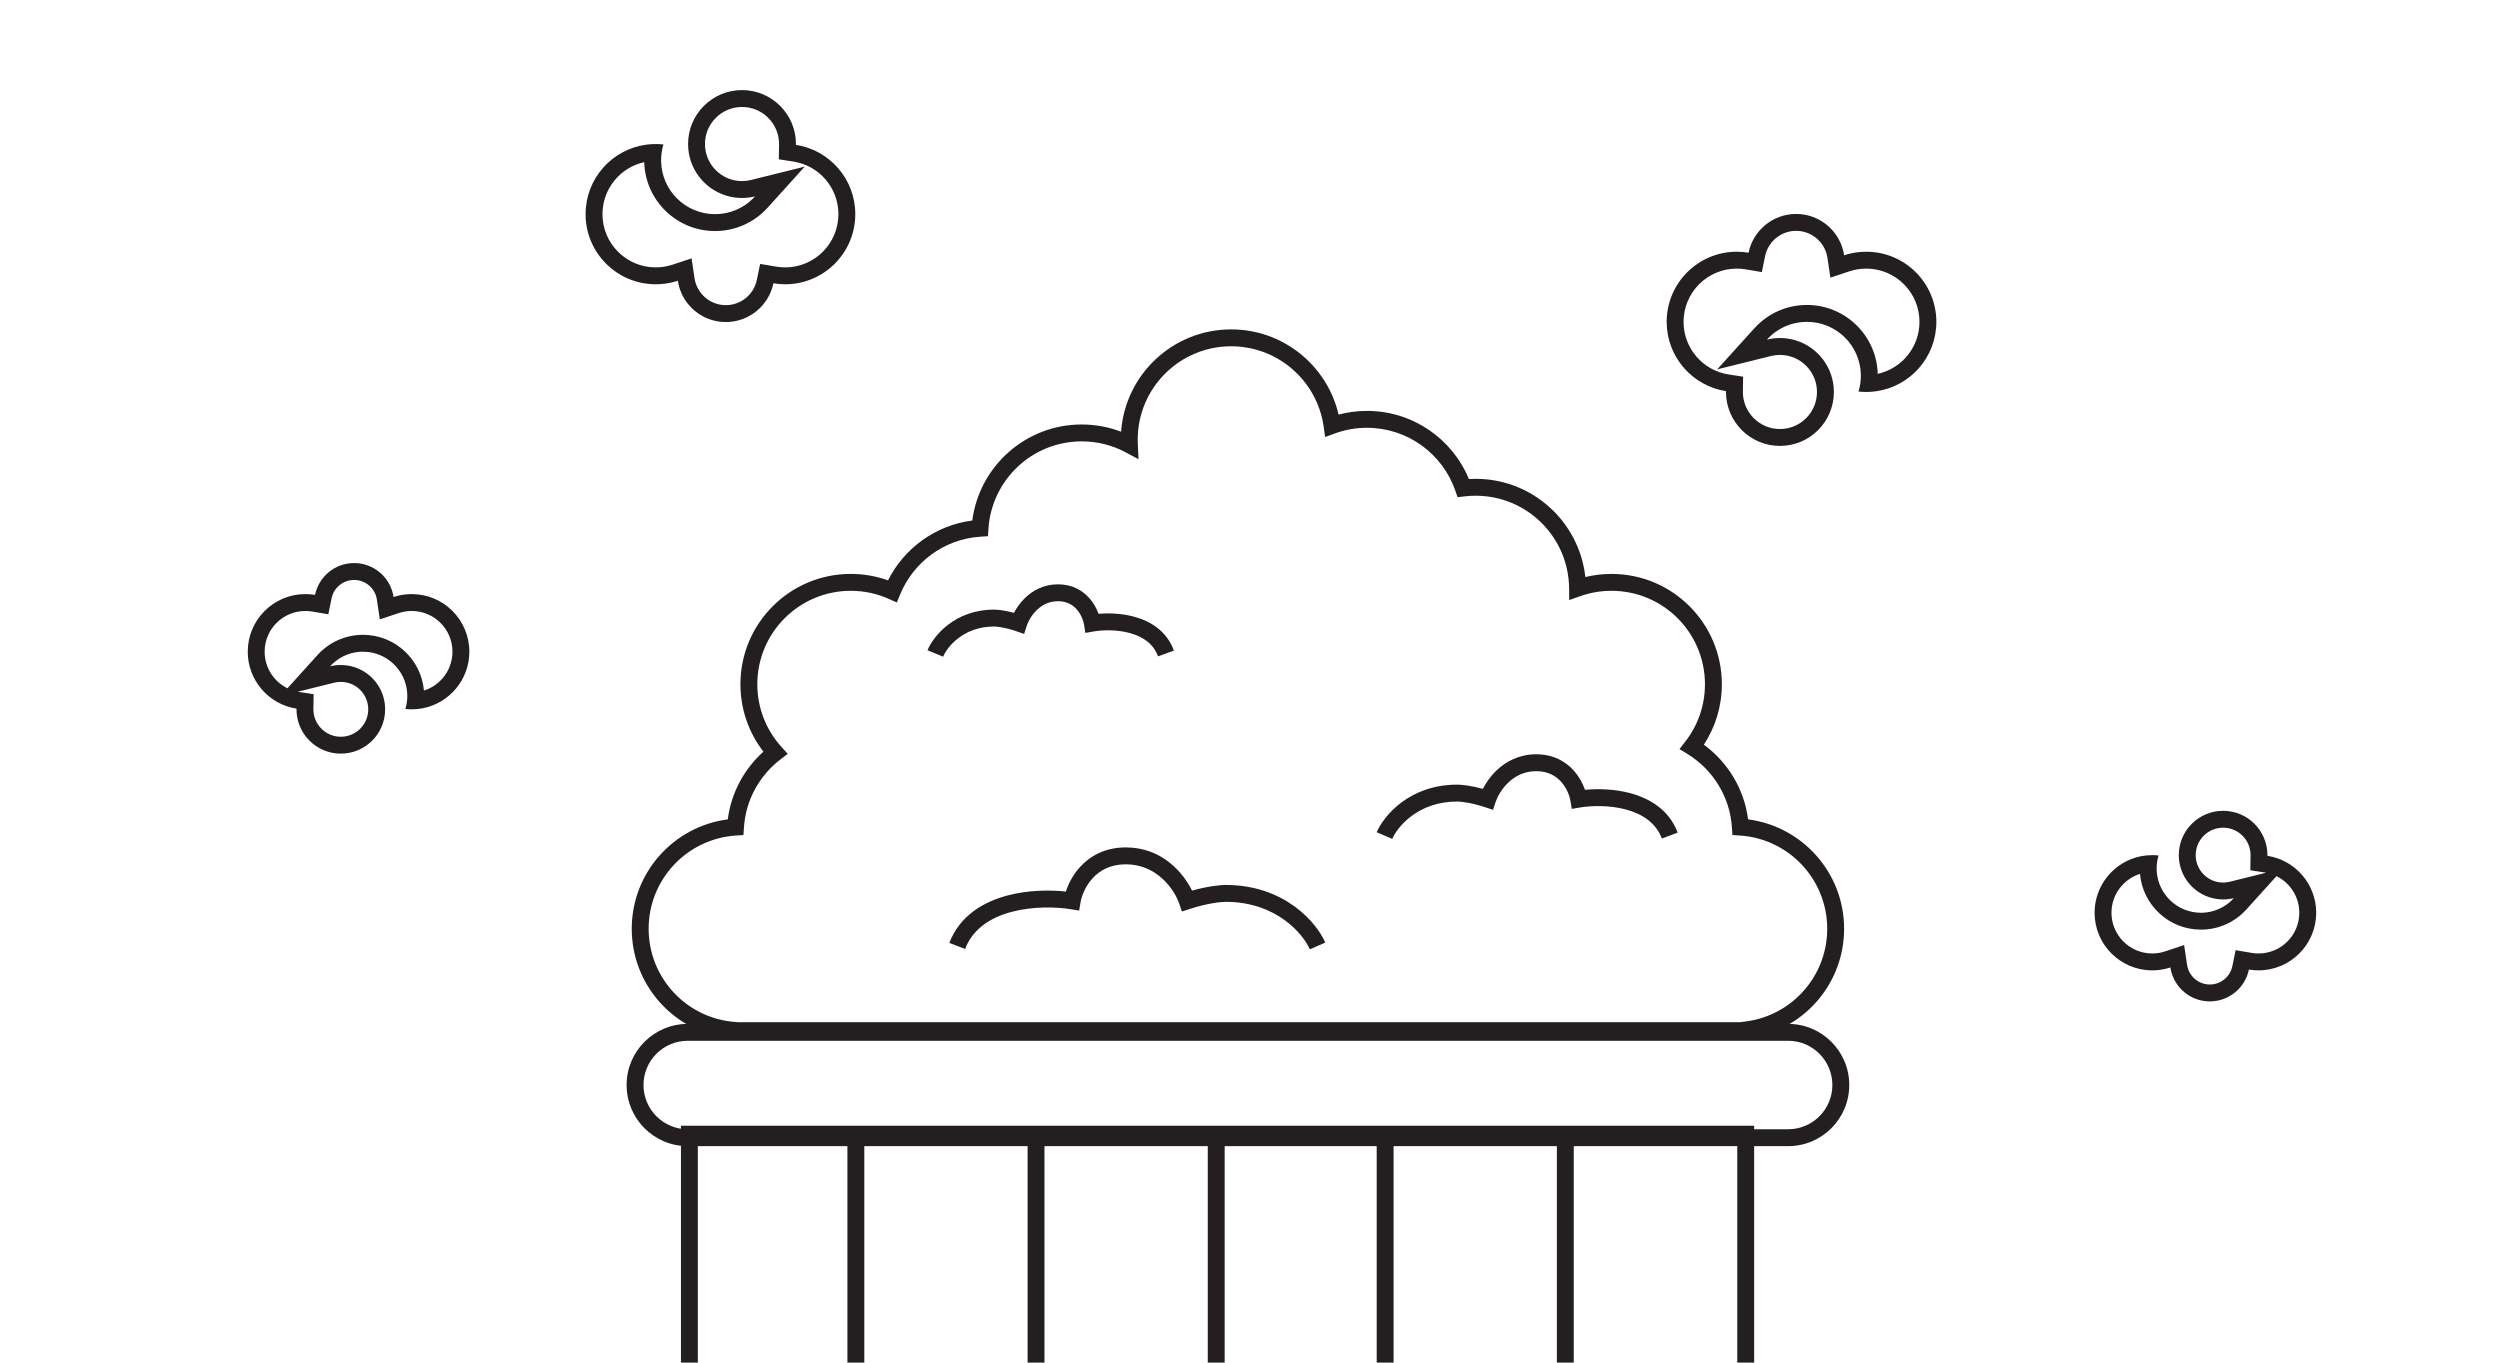 <svg width="222" height="121" viewBox="0 0 222 121" fill="none" xmlns="http://www.w3.org/2000/svg">
<g clip-path="url(#clip0)">
<path fill-rule="evenodd" clip-rule="evenodd" d="M69.161 14.146L69.18 12.841C69.181 12.824 69.181 12.807 69.181 12.79C69.181 10.973 67.708 9.5 65.891 9.5C64.074 9.5 62.601 10.973 62.601 12.79C62.601 14.607 64.074 16.08 65.891 16.08C66.168 16.08 66.434 16.046 66.688 15.983L71.461 14.797L68.162 18.445C67.013 19.715 65.347 20.517 63.496 20.517C60.08 20.517 57.3 17.794 57.208 14.4C55.087 14.866 53.5 16.756 53.5 19.017C53.5 21.628 55.616 23.744 58.227 23.744C58.75 23.744 59.251 23.659 59.718 23.504L61.41 22.942L61.674 24.706C61.876 26.059 63.045 27.097 64.454 27.097C65.81 27.097 66.945 26.135 67.207 24.855L67.499 23.436L68.927 23.677C69.185 23.721 69.451 23.744 69.723 23.744C72.333 23.744 74.45 21.628 74.45 19.017C74.45 16.655 72.716 14.695 70.451 14.346L69.161 14.146ZM58.707 14.314C58.706 14.285 58.706 14.256 58.706 14.227C58.706 13.74 58.779 13.27 58.914 12.827C58.688 12.803 58.459 12.79 58.227 12.79C57.932 12.79 57.642 12.81 57.357 12.85C54.33 13.273 52 15.873 52 19.017C52 22.456 54.788 25.244 58.227 25.244C58.392 25.244 58.556 25.237 58.719 25.225C59.229 25.185 59.722 25.083 60.19 24.928C60.265 25.426 60.424 25.896 60.653 26.323C61.38 27.676 62.81 28.597 64.454 28.597C66.537 28.597 68.274 27.12 68.677 25.157C69.017 25.214 69.366 25.244 69.723 25.244C73.162 25.244 75.95 22.456 75.95 19.017C75.95 15.904 73.665 13.324 70.68 12.863C70.681 12.839 70.681 12.814 70.681 12.79C70.681 10.145 68.536 8 65.891 8C63.245 8 61.101 10.145 61.101 12.79C61.101 14.944 62.522 16.765 64.478 17.368C64.925 17.506 65.399 17.58 65.891 17.58C66.29 17.58 66.678 17.531 67.049 17.439C66.715 17.808 66.325 18.125 65.891 18.376C65.455 18.628 64.976 18.813 64.468 18.918C64.154 18.983 63.829 19.017 63.496 19.017C60.88 19.017 58.753 16.919 58.707 14.314Z" fill="#231F20"/>
<path fill-rule="evenodd" clip-rule="evenodd" d="M154.788 33.45L154.769 34.756C154.769 34.773 154.768 34.79 154.768 34.807C154.768 36.624 156.241 38.097 158.058 38.097C159.875 38.097 161.348 36.624 161.348 34.807C161.348 32.99 159.875 31.517 158.058 31.517C157.782 31.517 157.515 31.551 157.261 31.614L152.488 32.799L155.787 29.152C156.936 27.881 158.602 27.08 160.453 27.08C163.869 27.08 166.649 29.803 166.741 33.197C168.862 32.731 170.449 30.841 170.449 28.58C170.449 25.969 168.333 23.853 165.722 23.853C165.199 23.853 164.698 23.937 164.231 24.092L162.539 24.654L162.275 22.89C162.073 21.538 160.904 20.5 159.495 20.5C158.139 20.5 157.004 21.462 156.742 22.742L156.451 24.161L155.022 23.919C154.764 23.876 154.499 23.853 154.226 23.853C151.616 23.853 149.5 25.969 149.5 28.58C149.5 30.942 151.234 32.902 153.498 33.251L154.788 33.45ZM165.243 33.283C165.243 33.312 165.243 33.341 165.243 33.37C165.243 33.857 165.171 34.327 165.036 34.769C165.261 34.794 165.49 34.807 165.722 34.807C166.017 34.807 166.308 34.786 166.592 34.746C169.619 34.324 171.949 31.724 171.949 28.58C171.949 25.141 169.161 22.353 165.722 22.353C165.557 22.353 165.393 22.359 165.231 22.372C164.72 22.412 164.227 22.513 163.759 22.669C163.684 22.171 163.525 21.701 163.296 21.274C162.569 19.92 161.14 19 159.495 19C157.413 19 155.675 20.477 155.272 22.44C154.932 22.383 154.583 22.353 154.226 22.353C150.787 22.353 148 25.141 148 28.58C148 31.693 150.285 34.273 153.269 34.733C153.269 34.758 153.268 34.782 153.268 34.807C153.268 37.452 155.413 39.597 158.058 39.597C160.704 39.597 162.848 37.452 162.848 34.807C162.848 32.653 161.427 30.831 159.471 30.229C159.025 30.091 158.55 30.017 158.058 30.017C157.659 30.017 157.271 30.066 156.9 30.158C157.234 29.788 157.625 29.471 158.058 29.221C158.494 28.969 158.973 28.783 159.481 28.678C159.795 28.614 160.12 28.58 160.453 28.58C163.07 28.58 165.196 30.677 165.243 33.283Z" fill="#231F20"/>
<path fill-rule="evenodd" clip-rule="evenodd" d="M199.829 77.279L199.848 75.973L199.849 75.936C199.849 74.59 198.758 73.5 197.413 73.5C196.068 73.5 194.978 74.59 194.978 75.936C194.978 77.281 196.068 78.371 197.413 78.371C197.618 78.371 197.816 78.346 198.003 78.299L201.232 77.497C201.195 77.49 201.157 77.484 201.119 77.478L199.829 77.279ZM202.153 77.803L199.477 80.761C198.485 81.859 197.045 82.552 195.445 82.552C192.607 82.552 190.277 80.376 190.031 77.602C188.564 78.063 187.5 79.433 187.5 81.052C187.5 83.049 189.119 84.668 191.116 84.668C191.517 84.668 191.9 84.604 192.257 84.485L193.949 83.923L194.213 85.687C194.36 86.669 195.209 87.423 196.232 87.423C197.217 87.423 198.042 86.724 198.233 85.795L198.524 84.376L199.952 84.617C200.149 84.65 200.353 84.668 200.561 84.668C202.559 84.668 204.178 83.049 204.178 81.052C204.178 79.626 203.352 78.392 202.153 77.803ZM191.521 77.418C191.514 77.318 191.51 77.218 191.51 77.116C191.51 76.716 191.569 76.33 191.68 75.967C191.495 75.947 191.307 75.936 191.116 75.936C190.775 75.936 190.441 75.97 190.118 76.033C187.77 76.498 186 78.568 186 81.052C186 83.878 188.291 86.168 191.116 86.168C191.161 86.168 191.207 86.168 191.251 86.167C191.767 86.153 192.263 86.064 192.729 85.909C192.791 86.318 192.921 86.704 193.11 87.054C193.707 88.166 194.881 88.923 196.232 88.923C197.944 88.923 199.371 87.71 199.702 86.096C199.982 86.143 200.269 86.168 200.561 86.168C203.387 86.168 205.678 83.877 205.678 81.052C205.678 78.494 203.8 76.374 201.348 75.996C201.348 75.976 201.349 75.956 201.349 75.936C201.349 73.762 199.587 72 197.413 72C195.24 72 193.478 73.762 193.478 75.936C193.478 77.534 194.431 78.91 195.8 79.526C196.292 79.748 196.838 79.871 197.413 79.871C197.741 79.871 198.06 79.831 198.365 79.755C198.091 80.059 197.769 80.319 197.413 80.525C196.867 80.841 196.239 81.029 195.568 81.05C195.527 81.051 195.486 81.052 195.445 81.052C193.373 81.052 191.675 79.45 191.521 77.418Z" fill="#231F20"/>
<path fill-rule="evenodd" clip-rule="evenodd" d="M27.849 61.644L27.829 62.95L27.829 62.987C27.829 64.332 28.92 65.423 30.265 65.423C31.61 65.423 32.7 64.332 32.7 62.987C32.7 61.642 31.61 60.552 30.265 60.552C30.059 60.552 29.862 60.577 29.674 60.623L26.446 61.425C26.483 61.432 26.521 61.439 26.558 61.445L27.849 61.644ZM25.525 61.12L28.2 58.161C29.193 57.064 30.633 56.371 32.232 56.371C35.071 56.371 37.401 58.547 37.647 61.322C39.114 60.861 40.178 59.49 40.178 57.871C40.178 55.874 38.559 54.255 36.562 54.255C36.16 54.255 35.778 54.319 35.421 54.438L33.728 55L33.465 53.236C33.318 52.254 32.468 51.5 31.445 51.5C30.461 51.5 29.636 52.199 29.445 53.128L29.154 54.547L27.726 54.306C27.528 54.272 27.325 54.255 27.116 54.255C25.119 54.255 23.5 55.874 23.5 57.871C23.5 59.297 24.326 60.531 25.525 61.12ZM36.157 61.505C36.164 61.605 36.168 61.705 36.168 61.807C36.168 62.207 36.108 62.593 35.997 62.956C36.183 62.977 36.371 62.987 36.562 62.987C36.903 62.987 37.237 62.954 37.56 62.89C39.907 62.425 41.678 60.355 41.678 57.871C41.678 55.045 39.387 52.755 36.562 52.755C36.516 52.755 36.471 52.755 36.426 52.757C35.911 52.77 35.415 52.859 34.948 53.014C34.887 52.605 34.756 52.219 34.568 51.869C33.971 50.757 32.796 50 31.445 50C29.734 50 28.306 51.214 27.976 52.827C27.696 52.779 27.409 52.755 27.116 52.755C24.291 52.755 22 55.045 22 57.871C22 60.429 23.878 62.549 26.33 62.927C26.329 62.947 26.329 62.967 26.329 62.987C26.329 65.161 28.091 66.923 30.265 66.923C32.438 66.923 34.2 65.161 34.2 62.987C34.2 61.389 33.247 60.013 31.878 59.397C31.386 59.175 30.84 59.052 30.265 59.052C29.936 59.052 29.618 59.092 29.313 59.168C29.587 58.864 29.908 58.604 30.265 58.398C30.81 58.082 31.439 57.894 32.11 57.873C32.151 57.872 32.191 57.871 32.232 57.871C34.304 57.871 36.002 59.472 36.157 61.505Z" fill="#231F20"/>
<path fill-rule="evenodd" clip-rule="evenodd" d="M133.941 69.487C133.33 70.068 132.961 70.767 132.816 71.201L132.579 71.913L131.867 71.676C130.64 71.267 129.678 71.175 129.409 71.175C125.89 71.175 124.078 73.451 123.631 74.494L122.252 73.903C122.883 72.43 125.168 69.675 129.409 69.675C129.784 69.675 130.624 69.761 131.679 70.052C131.949 69.521 132.355 68.925 132.909 68.399C133.729 67.62 134.895 66.98 136.416 66.98C137.947 66.98 139.043 67.629 139.767 68.445C140.246 68.986 140.56 69.595 140.747 70.136C141.868 70.027 143.339 70.054 144.748 70.428C146.47 70.885 148.213 71.899 148.977 73.935L147.572 74.462C147.042 73.048 145.821 72.265 144.363 71.878C142.899 71.489 141.312 71.538 140.313 71.704L139.573 71.828L139.45 71.088C139.379 70.666 139.135 69.994 138.645 69.441C138.174 68.91 137.473 68.48 136.416 68.48C135.351 68.48 134.54 68.919 133.941 69.487Z" fill="#231F20"/>
<path fill-rule="evenodd" clip-rule="evenodd" d="M99.978 76.75C102.783 76.75 104.31 79.051 104.715 80.242L104.954 80.943L105.658 80.713C107.227 80.201 108.464 80.083 108.829 80.083C113.379 80.083 115.728 82.965 116.312 84.301L117.687 83.699C116.909 81.924 114.083 78.583 108.829 78.583C108.359 78.583 107.247 78.695 105.853 79.087C105.08 77.519 103.206 75.25 99.978 75.25C98.113 75.25 96.782 76.021 95.899 76.997C95.269 77.692 94.871 78.485 94.649 79.168C93.235 79.017 91.328 79.034 89.509 79.507C87.373 80.063 85.236 81.285 84.299 83.732L85.7 84.268C86.397 82.448 88.004 81.448 89.886 80.959C91.771 80.469 93.807 80.531 95.091 80.74L95.827 80.86L95.952 80.126C96.045 79.579 96.365 78.716 97.011 78.003C97.637 77.312 98.575 76.75 99.978 76.75Z" fill="#231F20"/>
<path fill-rule="evenodd" clip-rule="evenodd" d="M92.055 54.185C91.578 54.652 91.289 55.217 91.177 55.564L90.942 56.291L90.22 56.042C89.241 55.706 88.481 55.634 88.284 55.634C85.521 55.634 84.097 57.476 83.747 58.316L82.362 57.74C82.884 56.485 84.772 54.134 88.284 54.134C88.589 54.134 89.233 54.201 90.04 54.42C90.263 53.994 90.582 53.528 91.006 53.113C91.689 52.445 92.668 51.888 93.95 51.888C95.241 51.888 96.166 52.454 96.773 53.16C97.144 53.59 97.395 54.07 97.553 54.508C98.46 54.429 99.616 54.463 100.728 54.767C102.153 55.157 103.607 56.027 104.242 57.772L102.832 58.285C102.421 57.155 101.478 56.527 100.332 56.214C99.176 55.898 97.918 55.937 97.127 56.072L96.381 56.201L96.26 55.453C96.206 55.117 96.015 54.578 95.636 54.138C95.277 53.721 94.75 53.388 93.95 53.388C93.14 53.388 92.52 53.73 92.055 54.185Z" fill="#231F20"/>
<path fill-rule="evenodd" clip-rule="evenodd" d="M109.325 30.75C104.743 30.75 101.028 34.465 101.028 39.048C101.028 39.185 101.031 39.322 101.037 39.457L101.101 40.774L99.937 40.156C98.779 39.542 97.459 39.194 96.055 39.194C91.653 39.194 88.051 42.623 87.775 46.955L87.733 47.614L87.074 47.656C83.842 47.862 81.11 49.921 79.933 52.785L79.639 53.5L78.933 53.184C77.9 52.722 76.755 52.464 75.547 52.464C70.965 52.464 67.25 56.179 67.25 60.762C67.25 62.909 68.064 64.864 69.403 66.338L69.951 66.942L69.303 67.438C67.453 68.854 66.218 71.028 66.061 73.495L66.019 74.153L65.36 74.195C61.028 74.472 57.599 78.074 57.599 82.476C57.599 86.875 61.023 90.475 65.351 90.756L65.624 90.774H154.518L155.067 90.7C159.126 90.16 162.257 86.683 162.257 82.476C162.257 78.074 158.829 74.472 154.497 74.195L153.838 74.153L153.796 73.495C153.62 70.728 152.087 68.329 149.852 66.956L149.138 66.517L149.653 65.856C150.748 64.45 151.4 62.683 151.4 60.762C151.4 56.179 147.685 52.464 143.103 52.464C142.131 52.464 141.201 52.631 140.336 52.937L139.347 53.286L139.337 52.236C139.293 47.691 135.595 44.02 131.039 44.02C130.699 44.02 130.363 44.04 130.034 44.08L129.433 44.153L129.235 43.58C128.113 40.325 125.023 37.988 121.389 37.988C120.387 37.988 119.429 38.165 118.542 38.489L117.671 38.807L117.542 37.888C116.979 33.855 113.514 30.75 109.325 30.75ZM64.19 92.125C59.592 91.317 56.099 87.305 56.099 82.476C56.099 77.496 59.815 73.384 64.625 72.76C64.934 70.382 66.095 68.272 67.79 66.747C66.511 65.092 65.75 63.015 65.75 60.762C65.75 55.351 70.136 50.964 75.547 50.964C76.707 50.964 77.821 51.166 78.855 51.537C80.284 48.697 83.056 46.646 86.34 46.221C86.963 41.41 91.075 37.694 96.055 37.694C97.287 37.694 98.466 37.922 99.553 38.337C99.917 33.258 104.153 29.25 109.325 29.25C113.969 29.25 117.857 32.48 118.867 36.816C119.672 36.602 120.518 36.488 121.389 36.488C125.473 36.488 128.972 38.987 130.443 42.538C130.641 42.526 130.839 42.52 131.039 42.52C136.087 42.52 140.243 46.337 140.779 51.242C141.524 51.06 142.303 50.964 143.103 50.964C148.514 50.964 152.9 55.351 152.9 60.762C152.9 62.741 152.313 64.585 151.303 66.126C153.411 67.671 154.879 70.04 155.231 72.76C160.042 73.384 163.757 77.496 163.757 82.476C163.757 87.217 160.39 91.171 155.916 92.078V92.274H64.121L64.19 92.125Z" fill="#231F20"/>
<path fill-rule="evenodd" clip-rule="evenodd" d="M154.269 101.468H61.968V171C61.968 176.247 66.221 180.5 71.468 180.5H144.769C150.016 180.5 154.269 176.247 154.269 171V101.468ZM60.468 99.968V171C60.468 177.075 65.393 182 71.468 182H144.769C150.844 182 155.769 177.075 155.769 171V99.968H60.468Z" fill="#231F20"/>
<path fill-rule="evenodd" clip-rule="evenodd" d="M75.25 121L75.25 100L76.75 100L76.75 121L75.25 121Z" fill="#231F20"/>
<path fill-rule="evenodd" clip-rule="evenodd" d="M91.25 121L91.25 100L92.75 100L92.75 121L91.25 121Z" fill="#231F20"/>
<path fill-rule="evenodd" clip-rule="evenodd" d="M107.25 121L107.25 100L108.75 100L108.75 121L107.25 121Z" fill="#231F20"/>
<path fill-rule="evenodd" clip-rule="evenodd" d="M122.25 121L122.25 100L123.75 100L123.75 121L122.25 121Z" fill="#231F20"/>
<path fill-rule="evenodd" clip-rule="evenodd" d="M138.25 121L138.25 100L139.75 100L139.75 121L138.25 121Z" fill="#231F20"/>
<path fill-rule="evenodd" clip-rule="evenodd" d="M158.785 92.421H61.071C58.901 92.421 57.143 94.179 57.143 96.349C57.143 98.519 58.901 100.278 61.071 100.278H158.785C160.955 100.278 162.714 98.519 162.714 96.349C162.714 94.179 160.955 92.421 158.785 92.421ZM61.071 90.921C58.073 90.921 55.643 93.351 55.643 96.349C55.643 99.347 58.073 101.778 61.071 101.778H158.785C161.783 101.778 164.214 99.347 164.214 96.349C164.214 93.351 161.783 90.921 158.785 90.921H61.071Z" fill="#231F20"/>
</g>
<defs>
<clipPath id="clip0">
<rect width="222" height="121" fill="white"/>
</clipPath>
</defs>
</svg>
